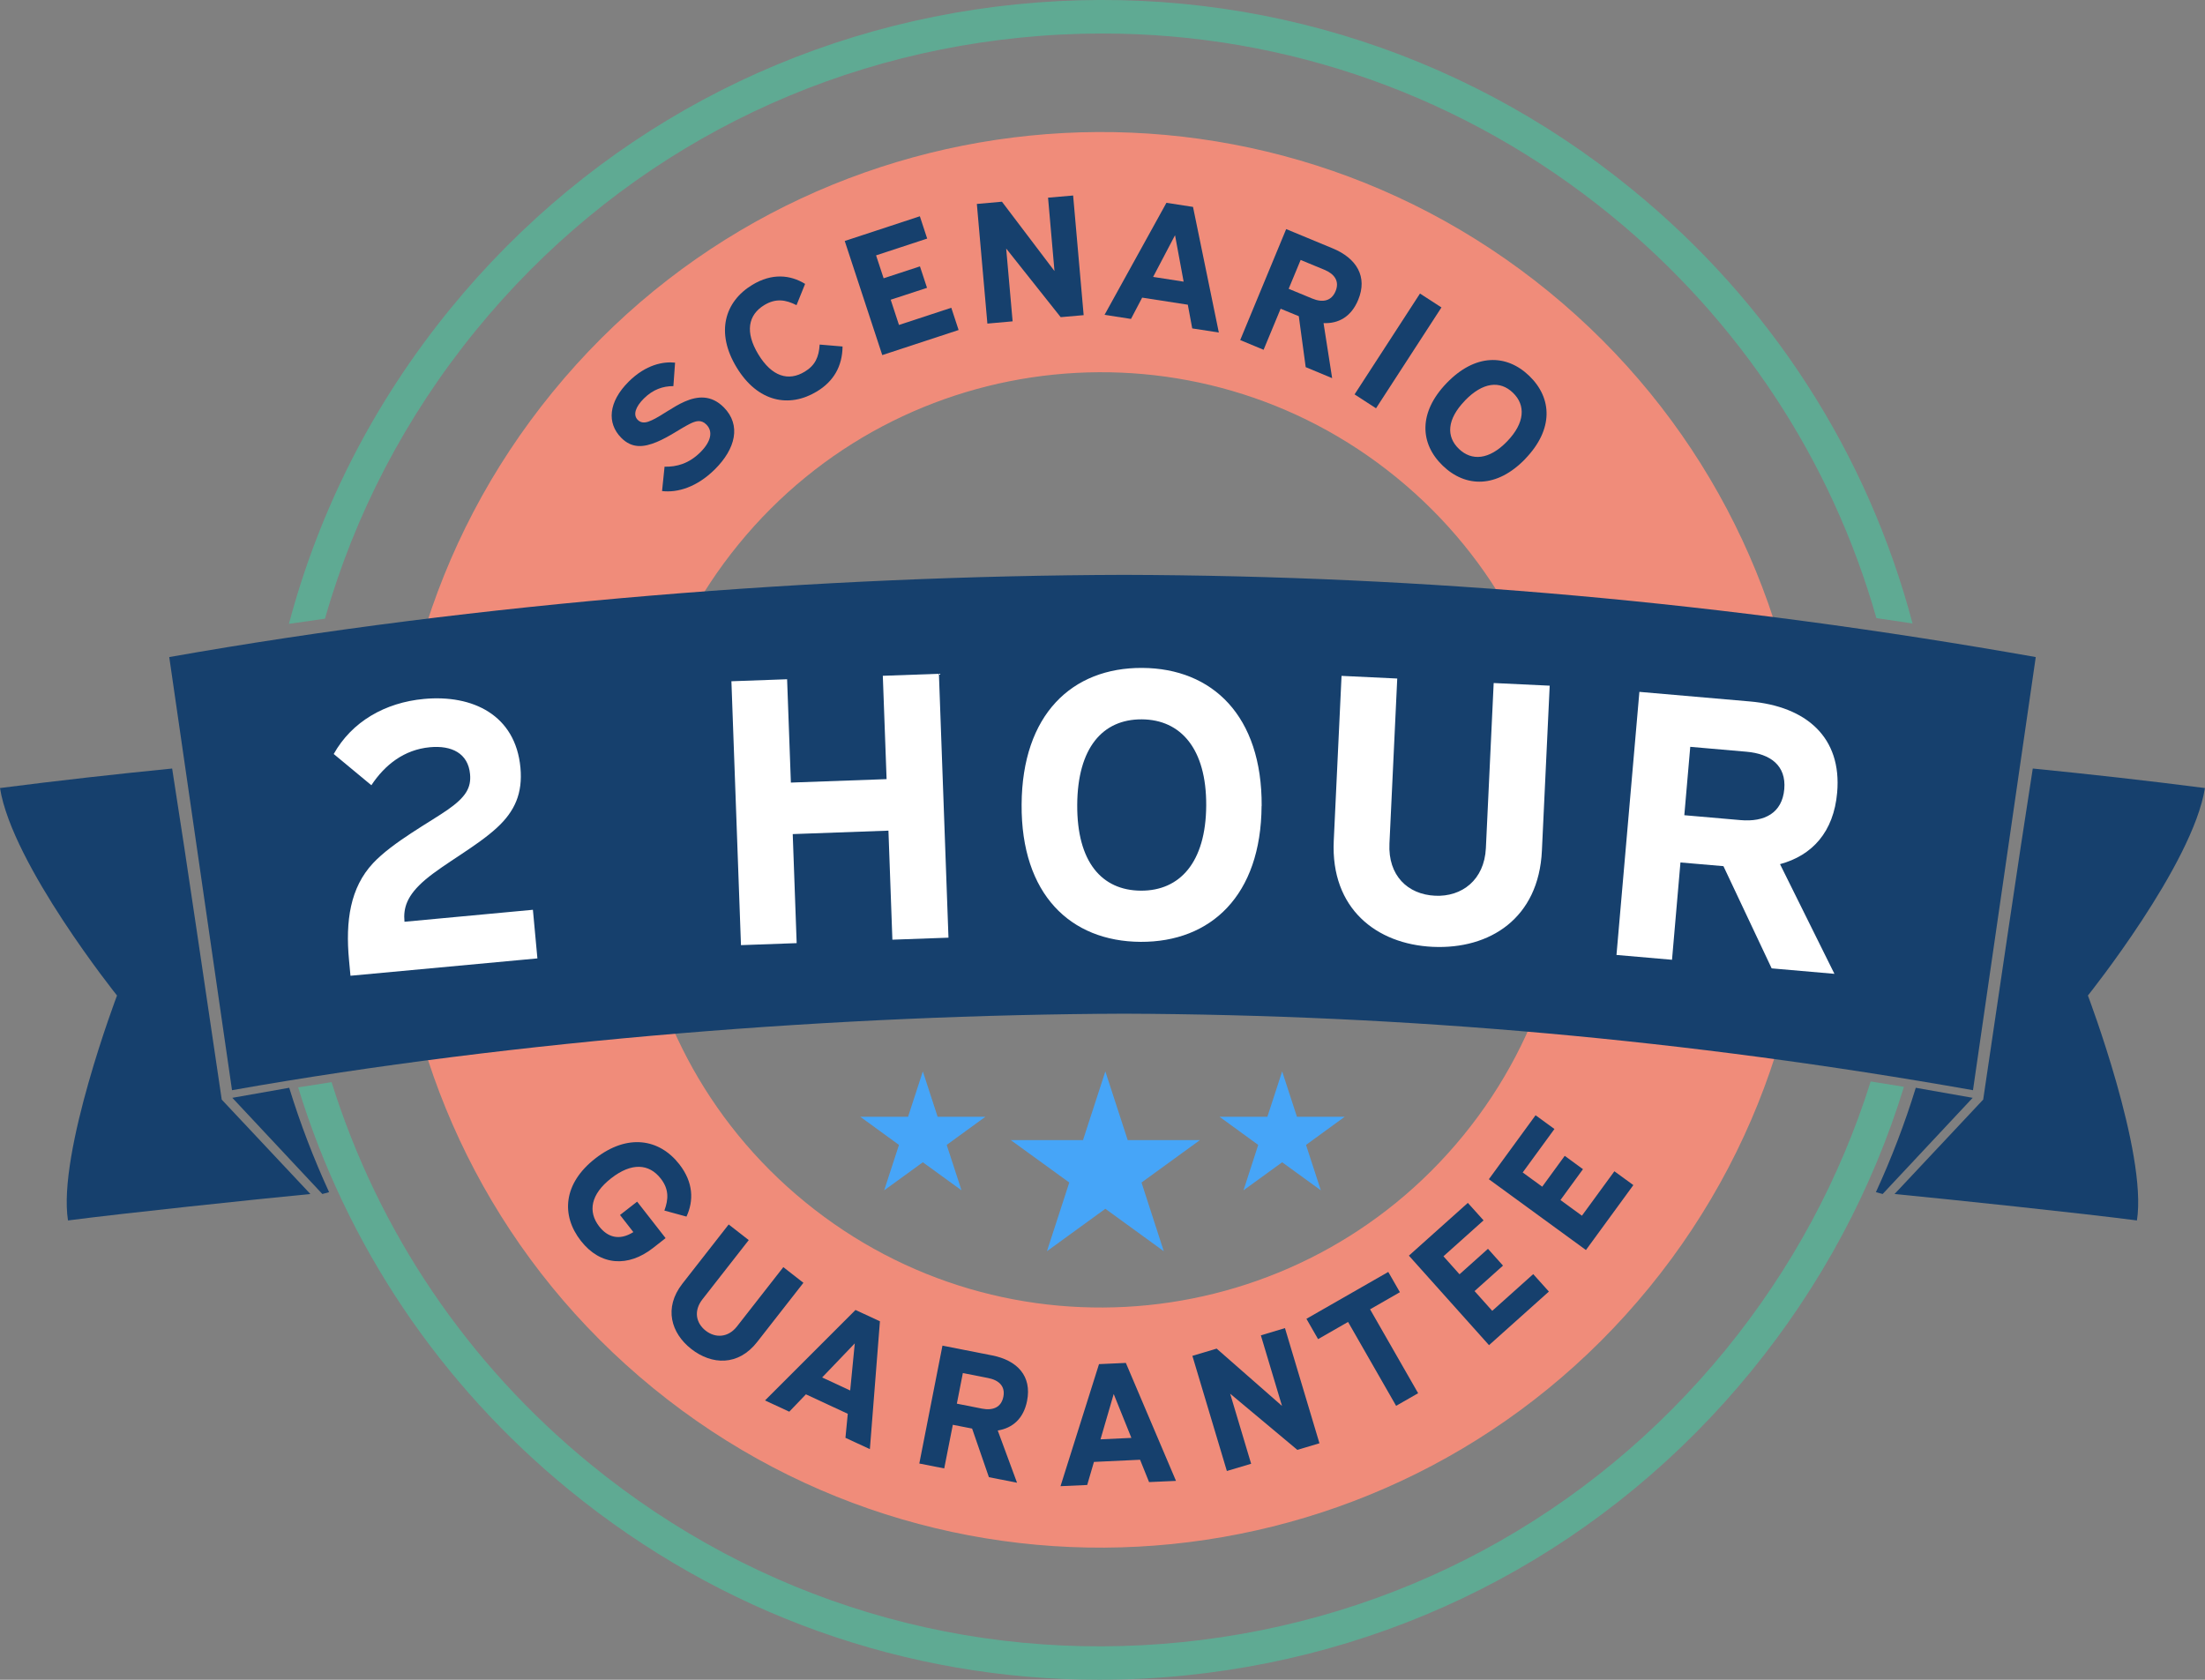 <svg xmlns="http://www.w3.org/2000/svg" id="Layer_2" data-name="Layer 2" viewBox="0 0 274.37 209.04"><rect x="0" y="0" width="274.37" height="209.04" fill="#808080" stroke="none"/><g id="Illustration"><g><path d="M40.44,76.99c3.69-12.97,10.03-25.16,18.81-35.92C76.2,20.3,100.22,7.38,126.89,4.69c3.44-.35,6.87-.52,10.28-.52,23.03,0,45.18,7.86,63.27,22.62,16.1,13.15,27.48,30.55,33.04,50.13,1.5,.22,3,.44,4.5,.67-5.59-21.14-17.64-39.94-34.91-54.03C181.45,5.91,154.24-2.27,126.47,.54c-27.77,2.81-52.79,16.27-70.44,37.89-9.55,11.7-16.32,25.04-20.08,39.21,1.49-.22,3-.44,4.5-.65Z" style="fill: #5faa93;"></path><path d="M192.69,36.28c-37.69-30.76-93.18-25.15-123.94,12.53-30.76,37.69-25.15,93.18,12.53,123.94,37.69,30.76,93.18,25.15,123.94-12.53,30.76-37.69,25.15-93.18-12.53-123.94Zm-10.62,105.04c-20.33,24.9-56.99,28.61-81.88,8.28-24.9-20.33-28.61-56.99-8.28-81.88,20.33-24.9,56.99-28.61,81.88-8.28,24.9,20.33,28.61,56.99,8.28,81.88Z" style="fill: #f08c7a;"></path><g><path d="M82.66,58.08c1.56,.04,3.07-.4,4.47-1.78,1.38-1.37,1.6-2.62,.77-3.46-.67-.68-1.36-.45-2.11-.07-1.13,.57-2.53,1.59-4.06,2.23-1.59,.66-3.08,.86-4.44-.53-1.78-1.8-1.61-4.45,.95-6.99,2.13-2.11,4.29-2.51,5.76-2.35l-.21,2.92c-1.28,0-2.52,.4-3.67,1.54-1.04,1.03-1.39,2.04-.76,2.67,.52,.52,1.18,.3,1.74,.04,1.19-.54,2.62-1.68,4.11-2.33,1.59-.69,3.29-.85,4.86,.73,2.17,2.2,1.47,5.14-1.12,7.71-2.24,2.22-4.64,2.93-6.57,2.7l.31-3.01Z" style="fill: #16406d;"></path><path d="M99.12,37.98c-1.36-.69-2.58-.88-4.01-.02-2.03,1.23-2.43,3.37-.75,6.14,1.68,2.77,3.75,3.39,5.78,2.15,1.27-.77,1.76-1.8,1.85-3.37l2.85,.24c-.03,2.49-1.13,4.35-3.2,5.6-3.42,2.07-7.35,1.35-9.99-3.01-2.62-4.32-1.49-8.17,1.96-10.26,2.46-1.49,4.73-1.25,6.57-.12l-1.07,2.65Z" style="fill: #16406d;"></path><path d="M114.46,26.92l.91,2.77-6.36,2.09,.94,2.85,4.52-1.48,.88,2.67-4.52,1.48,1.03,3.14,6.51-2.14,.91,2.77-9.5,3.12-4.67-14.2,9.36-3.08Z" style="fill: #16406d;"></path><path d="M124.68,25.11l6.53,8.62-.8-9.13,3.12-.27,1.31,14.89-2.86,.25-6.78-8.54,.8,9.06-3.14,.28-1.31-14.89,3.14-.28Z" style="fill: #16406d;"></path><path d="M148.45,25.76l3.21,15.62-3.31-.51-.55-2.95-5.68-.88-1.39,2.65-3.29-.51,7.7-13.94,3.31,.51Zm-4.97,8.7l3.8,.59-1.07-5.78-2.73,5.2Z" style="fill: #16406d;"></path><path d="M165.83,30.91c2.97,1.23,4.37,3.52,3.17,6.41-.86,2.08-2.42,2.97-4.31,2.89l1.07,6.85-3.29-1.37-.86-6.34-2.26-.93-2.12,5.11-2.91-1.21,5.72-13.81,5.79,2.4Zm-5.48,5.03l2.95,1.22c1.26,.52,2.37,.33,2.89-.93,.51-1.24-.14-2.14-1.4-2.66l-2.95-1.22-1.49,3.59Z" style="fill: #16406d;"></path><path d="M179.36,38.26l-8.14,12.55-2.67-1.73,8.14-12.55,2.67,1.73Z" style="fill: #16406d;"></path><path d="M189.79,57.11c-3.53,3.65-7.41,3.6-10.27,.84-2.86-2.76-3.04-6.62,.49-10.28,3.54-3.67,7.42-3.65,10.28-.89,2.86,2.76,3.04,6.65-.5,10.32Zm-7.51-7.25c-2.24,2.32-2.35,4.46-.75,6,1.59,1.53,3.77,1.38,6-.93,2.24-2.32,2.32-4.52,.73-6.05-1.6-1.55-3.75-1.34-5.99,.98Z" style="fill: #16406d;"></path></g><g><path d="M82.82,154.08l-1.58,1.24c-3.07,2.39-6.51,2.23-8.96-.9-2.49-3.18-2.2-7.14,1.79-10.25,4-3.12,7.97-2.47,10.46,.72,1.77,2.27,1.8,4.55,.89,6.51l-2.75-.75c.53-1.43,.57-2.67-.45-3.98-1.46-1.87-3.63-2.02-6.17-.04-2.55,1.99-2.93,4.15-1.48,6.01,1,1.28,2.44,1.82,4.24,.69l-1.66-2.13,2.13-1.66,3.55,4.55Z" style="fill: #16406d;"></path><path d="M93.17,154.32l-5.76,7.37c-1.12,1.43-.82,2.95,.4,3.91,1.19,.93,2.79,.89,3.9-.54l5.76-7.37,2.5,1.95-5.76,7.37c-2.35,3.01-5.64,2.86-8.19,.87-2.52-1.97-3.46-5.12-1.11-8.13l5.76-7.37,2.49,1.94Z" style="fill: #16406d;"></path><path d="M109.49,164.44l-1.25,15.9-3.04-1.41,.29-2.99-5.21-2.42-2.07,2.16-3.02-1.4,11.26-11.26,3.04,1.41Zm-7.19,6.98l3.49,1.62,.57-5.86-4.06,4.24Z" style="fill: #16406d;"></path><path d="M123.43,168.67c3.16,.62,4.98,2.58,4.37,5.66-.43,2.2-1.79,3.39-3.65,3.69l2.4,6.5-3.5-.69-2.09-6.05-2.4-.47-1.07,5.43-3.1-.61,2.88-14.67,6.15,1.21Zm-4.37,6.01l3.14,.62c1.34,.26,2.39-.15,2.65-1.48,.26-1.31-.56-2.07-1.9-2.33l-3.14-.62-.75,3.82Z" style="fill: #16406d;"></path><path d="M140.09,169.61l6.24,14.68-3.35,.15-1.12-2.78-5.74,.27-.84,2.87-3.32,.15,4.79-15.19,3.34-.15Zm-3.15,9.51l3.84-.18-2.2-5.46-1.64,5.63Z" style="fill: #16406d;"></path><path d="M151.39,167.83l8.13,7.13-2.63-8.78,3-.9,4.29,14.33-2.75,.82-8.36-6.99,2.61,8.72-3.02,.9-4.29-14.33,3.02-.9Z" style="fill: #16406d;"></path><path d="M172.74,158.28l1.45,2.53-3.71,2.13,5.98,10.44-2.74,1.57-5.98-10.44-3.73,2.14-1.45-2.53,10.18-5.83Z" style="fill: #16406d;"></path><path d="M182.65,149.7l1.95,2.17-4.99,4.47,2,2.24,3.54-3.17,1.87,2.09-3.54,3.17,2.2,2.46,5.1-4.57,1.95,2.17-7.45,6.67-9.97-11.14,7.34-6.57Z" style="fill: #16406d;"></path><path d="M191.06,138.78l2.36,1.72-3.95,5.41,2.43,1.77,2.8-3.84,2.27,1.66-2.8,3.84,2.67,1.95,4.04-5.53,2.36,1.72-5.9,8.08-12.08-8.81,5.81-7.96Z" style="fill: #16406d;"></path></g><path d="M21.43,95.64c-7.15,.71-14.3,1.51-21.43,2.43,1.5,9.51,14.56,25.82,14.56,25.82,0,0-7.42,19.57-6.1,27.99,7-.91,23.14-2.61,30.16-3.29l-11.03-11.75c-2.07-13.89-4.22-28.8-6.17-41.2Z" style="fill: #16406d;"></path><path d="M35.99,135.37l-7.08,1.25,11.2,11.97,.84-.23c-1.93-4.2-3.59-8.53-4.96-12.98Z" style="fill: #16406d;"></path><path d="M252.93,95.64c7.15,.71,14.3,1.51,21.43,2.43-1.5,9.51-14.56,25.82-14.56,25.82,0,0,7.42,19.57,6.1,27.99-7-.91-23.14-2.61-30.16-3.29l11.03-11.75c2.07-13.89,4.22-28.8,6.17-41.2Z" style="fill: #16406d;"></path><path d="M238.38,135.37l7.08,1.25-11.2,11.97-.84-.23c1.93-4.2,3.59-8.53,4.96-12.98Z" style="fill: #16406d;"></path><path d="M139.85,71.54c-37.37,.1-80.15,3.39-118.79,10.23l7.81,53.9c35.59-6.3,75.97-9.39,110.98-9.52,35.01,.13,70.06,3.22,105.65,9.52l7.81-53.9c-38.63-6.84-76.09-10.13-113.46-10.23Z" style="fill: #16406d;"></path><g><path d="M41.52,93.84c2.25-4.02,6.37-6.41,11.24-6.86,6.05-.56,11.39,1.99,12,8.56,.29,3.17-.69,5.41-2.93,7.47-2.46,2.28-6.55,4.47-8.89,6.45s-2.77,3.55-2.61,5.25l15.98-1.49,.56,6.05-23.26,2.16-.18-1.94c-.46-4.92,.16-9.03,2.98-12.06,2.43-2.61,7.15-5.15,9.34-6.69,2.19-1.54,2.9-2.7,2.74-4.4-.24-2.6-2.29-3.6-4.99-3.35-3.22,.3-5.61,2.19-7.29,4.73l-4.7-3.9Z" style="fill: #fff;"></path><path d="M97.94,84.53l.47,12.86,11.91-.43-.47-12.86,6.98-.25,1.19,32.84-6.98,.25-.49-13.57-11.91,.43,.49,13.57-6.93,.25-1.19-32.84,6.93-.25Z" style="fill: #fff;"></path><path d="M156.98,100.29c-.06,11.16-6.32,16.96-15.05,16.92-8.74-.05-14.88-5.92-14.81-17.08,.06-11.21,6.27-17.06,15.01-17.01s14.92,5.97,14.86,17.18Zm-22.94-.13c-.04,7.08,3.03,10.65,7.92,10.68,4.84,.03,8.09-3.52,8.13-10.59s-3.17-10.7-8.01-10.73c-4.89-.03-8,3.56-8.04,10.64Z" style="fill: #fff;"></path><path d="M173.86,84.44l-.97,20.54c-.19,3.98,2.27,6.33,5.68,6.49,3.32,.16,6.13-1.95,6.32-5.93l.97-20.54,6.97,.33-.97,20.54c-.39,8.4-6.47,12.29-13.59,11.96-7.02-.33-12.7-4.78-12.31-13.18l.97-20.54,6.93,.33Z" style="fill: #fff;"></path><path d="M217.72,87.29c7.05,.61,11.48,4.48,10.88,11.34-.43,4.92-3.11,7.83-7.11,8.91l6.77,13.65-7.81-.68-6-12.72-5.35-.46-1.05,12.11-6.91-.6,2.85-32.74,13.72,1.19Zm-8.14,14.16l7,.61c2.98,.26,5.18-.88,5.44-3.86,.25-2.93-1.72-4.39-4.7-4.65l-7-.61-.74,8.52Z" style="fill: #fff;"></path></g><path d="M232.77,134.58c-3.77,12.02-9.84,23.34-18.05,33.4-16.95,20.76-40.97,33.68-67.64,36.38-26.67,2.7-52.79-5.15-73.55-22.1-15.4-12.57-26.47-29.04-32.27-47.59-1.39,.21-2.78,.43-4.16,.65,5.99,19.56,17.59,36.93,33.79,50.16,18.84,15.38,41.9,23.56,65.89,23.56,3.55,0,7.13-.18,10.71-.54,27.77-2.81,52.79-16.26,70.44-37.89,8.68-10.64,15.07-22.62,18.98-35.36-1.39-.23-2.77-.45-4.16-.67Z" style="fill: #5faa93;"></path><polygon points="137.54 133.33 140.32 141.88 149.31 141.88 142.04 147.16 144.81 155.71 137.54 150.43 130.27 155.71 133.05 147.16 125.77 141.88 134.76 141.88 137.54 133.33" style="fill: #46a5f8;"></polygon><polygon points="159.54 133.33 161.38 138.98 167.32 138.98 162.51 142.48 164.35 148.13 159.54 144.64 154.73 148.13 156.56 142.48 151.75 138.98 157.7 138.98 159.54 133.33" style="fill: #46a5f8;"></polygon><polygon points="114.83 133.33 116.67 138.98 122.61 138.98 117.8 142.48 119.64 148.13 114.83 144.64 110.02 148.13 111.86 142.48 107.05 138.98 112.99 138.98 114.83 133.33" style="fill: #46a5f8;"></polygon></g></g></svg>